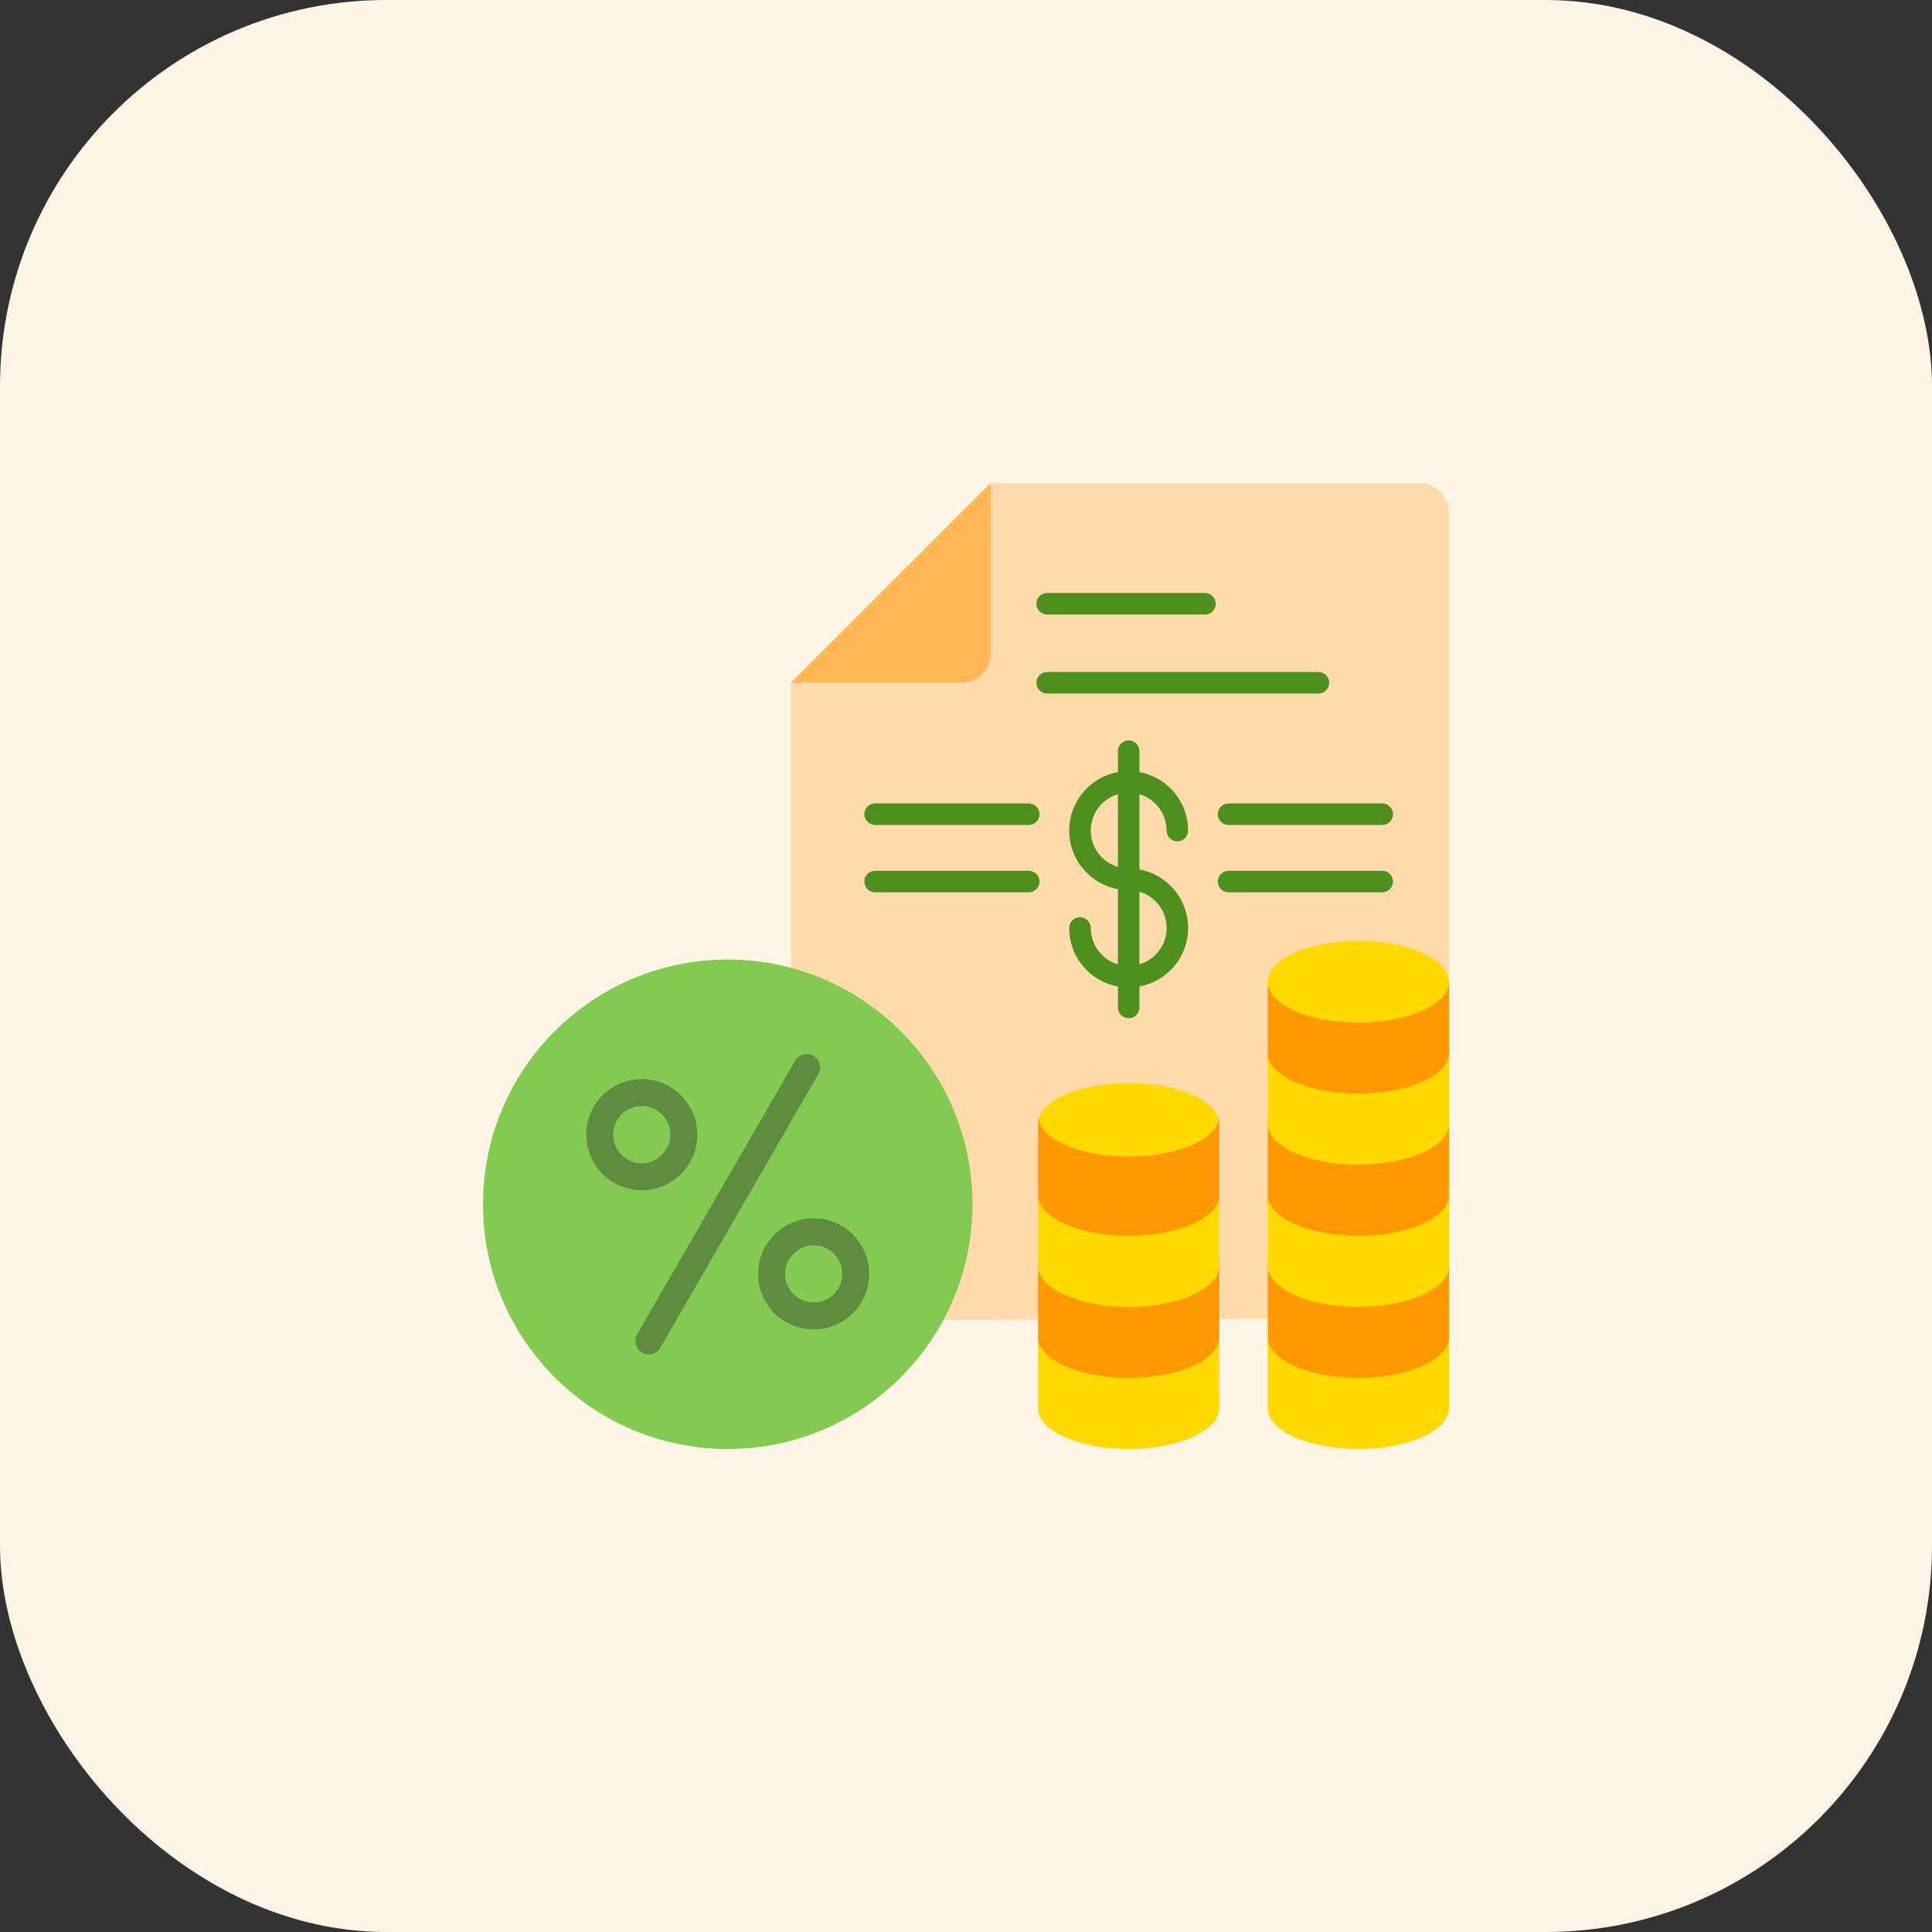 <svg width="40" height="40" viewBox="0 0 40 40" fill="none" xmlns="http://www.w3.org/2000/svg">
<rect x="0" y="0" width="40" height="40" fill="#333333" stroke="none"/>
<rect width="40" height="40" rx="8" fill="#FFF5E6"/>
<path fill-rule="evenodd" clip-rule="evenodd" d="M16.375 20.339L19.194 27.33L26.248 27.302L29.999 20.326L29.999 10.613C29.999 10.275 29.724 10 29.387 10H20.511L16.375 14.136V20.339Z" fill="#FFDAAA"/>
<path d="M23.367 24.114C24.404 24.114 25.243 23.736 25.243 23.268C25.243 22.801 24.404 22.422 23.367 22.422C22.331 22.422 21.492 22.801 21.492 23.268C21.492 23.736 22.331 24.114 23.367 24.114Z" fill="#FFD900"/>
<path fill-rule="evenodd" clip-rule="evenodd" d="M20.511 10V13.523C20.511 13.861 20.236 14.136 19.898 14.136H16.375L20.511 10Z" fill="#FFB655"/>
<path d="M21.68 12.277C21.556 12.277 21.456 12.377 21.456 12.5C21.456 12.623 21.556 12.723 21.68 12.723H24.948C25.071 12.723 25.171 12.623 25.171 12.5C25.171 12.377 25.071 12.277 24.948 12.277H21.68Z" fill="#4E901E"/>
<path d="M21.68 13.913C21.556 13.913 21.456 14.012 21.456 14.136C21.456 14.259 21.556 14.359 21.68 14.359H27.297C27.42 14.359 27.52 14.259 27.52 14.136C27.52 14.012 27.42 13.913 27.297 13.913H21.68Z" fill="#4E901E"/>
<path d="M24.153 17.197C24.153 17.32 24.253 17.42 24.376 17.42C24.499 17.42 24.599 17.32 24.599 17.197C24.599 16.857 24.461 16.549 24.238 16.326C24.015 16.103 23.708 15.965 23.368 15.965C23.028 15.965 22.72 16.103 22.497 16.326C22.274 16.549 22.136 16.857 22.136 17.197C22.136 17.536 22.274 17.844 22.497 18.067C22.72 18.29 23.028 18.428 23.368 18.428C23.584 18.428 23.781 18.516 23.923 18.658C24.065 18.8 24.153 18.996 24.153 19.213C24.153 19.43 24.065 19.626 23.923 19.768C23.781 19.91 23.584 19.998 23.368 19.998C23.151 19.998 22.955 19.91 22.813 19.768C22.671 19.626 22.583 19.43 22.583 19.213C22.583 19.09 22.483 18.99 22.359 18.99C22.236 18.99 22.136 19.09 22.136 19.213C22.136 19.553 22.274 19.861 22.497 20.084C22.72 20.306 23.028 20.444 23.368 20.444C23.708 20.444 24.015 20.306 24.238 20.084C24.461 19.861 24.599 19.553 24.599 19.213C24.599 18.873 24.461 18.565 24.238 18.342C24.015 18.119 23.708 17.981 23.368 17.981C23.151 17.981 22.955 17.893 22.813 17.752C22.671 17.61 22.583 17.413 22.583 17.197C22.583 16.98 22.671 16.783 22.812 16.641C22.955 16.499 23.151 16.412 23.368 16.412C23.584 16.412 23.781 16.499 23.923 16.641C24.065 16.783 24.153 16.98 24.153 17.197Z" fill="#4E901E"/>
<path d="M23.591 15.552C23.591 15.429 23.491 15.329 23.368 15.329C23.244 15.329 23.145 15.429 23.145 15.552V20.858C23.145 20.981 23.244 21.081 23.368 21.081C23.491 21.081 23.591 20.981 23.591 20.858V15.552Z" fill="#4E901E"/>
<path d="M25.436 16.634C25.313 16.634 25.213 16.733 25.213 16.857C25.213 16.98 25.313 17.08 25.436 17.08H28.617C28.74 17.08 28.84 16.98 28.84 16.857C28.84 16.733 28.74 16.634 28.617 16.634H25.436Z" fill="#4E901E"/>
<path d="M25.436 18.029C25.313 18.029 25.213 18.128 25.213 18.252C25.213 18.375 25.313 18.475 25.436 18.475H28.617C28.74 18.475 28.84 18.375 28.84 18.252C28.84 18.128 28.74 18.029 28.617 18.029H25.436Z" fill="#4E901E"/>
<path fill-rule="evenodd" clip-rule="evenodd" d="M26.248 20.325V21.964C26.248 22.431 27.087 22.81 28.124 22.81C29.16 22.81 30 22.431 30 21.964V20.325H26.248ZM26.248 23.101V24.907C26.248 25.374 27.087 25.753 28.124 25.753C29.16 25.753 30 25.374 30 24.907V23.101C30 23.568 29.16 23.947 28.124 23.947C27.087 23.947 26.248 23.568 26.248 23.101ZM26.248 26.044V27.85C26.248 28.317 27.087 28.696 28.124 28.696C29.16 28.696 30 28.317 30 27.85V26.044C30 26.511 29.16 26.89 28.124 26.89C27.087 26.89 26.248 26.511 26.248 26.044Z" fill="#FF9801"/>
<path d="M28.123 21.172C29.159 21.172 29.999 20.793 29.999 20.325C29.999 19.858 29.159 19.479 28.123 19.479C27.087 19.479 26.247 19.858 26.247 20.325C26.247 20.793 27.087 21.172 28.123 21.172Z" fill="#FFD900"/>
<path fill-rule="evenodd" clip-rule="evenodd" d="M28.124 24.114C29.16 24.114 30 23.735 30 23.268V21.797C30 22.264 29.16 22.643 28.124 22.643C27.087 22.643 26.248 22.264 26.248 21.797V23.268C26.248 23.735 27.087 24.114 28.124 24.114Z" fill="#FFD900"/>
<path fill-rule="evenodd" clip-rule="evenodd" d="M30 26.211V24.739C30 25.207 29.16 25.586 28.124 25.586C27.087 25.586 26.248 25.207 26.248 24.739V26.211C26.248 26.678 27.087 27.057 28.124 27.057C29.16 27.057 30 26.678 30 26.211Z" fill="#FFD900"/>
<path fill-rule="evenodd" clip-rule="evenodd" d="M30 29.154V27.682C30 28.15 29.16 28.528 28.124 28.528C27.087 28.528 26.248 28.15 26.248 27.682V29.154C26.248 29.621 27.087 30 28.124 30C29.16 30 30 29.621 30 29.154Z" fill="#FFD900"/>
<path fill-rule="evenodd" clip-rule="evenodd" d="M21.492 26.044V27.85C21.492 28.317 22.332 28.696 23.368 28.696C24.404 28.696 25.244 28.317 25.244 27.85V26.044C25.244 26.511 24.404 26.89 23.368 26.89C22.332 26.89 21.492 26.511 21.492 26.044Z" fill="#FF9801"/>
<path fill-rule="evenodd" clip-rule="evenodd" d="M21.492 23.101V24.907C21.492 25.374 22.332 25.753 23.368 25.753C24.404 25.753 25.244 25.374 25.244 24.907V23.101C25.244 23.568 24.404 23.947 23.368 23.947C22.332 23.947 21.492 23.568 21.492 23.101Z" fill="#FF9801"/>
<path fill-rule="evenodd" clip-rule="evenodd" d="M25.244 26.211V24.739C25.244 25.207 24.404 25.586 23.368 25.586C22.332 25.586 21.492 25.207 21.492 24.739V26.211C21.492 26.678 22.332 27.057 23.368 27.057C24.404 27.057 25.244 26.678 25.244 26.211Z" fill="#FFD900"/>
<path fill-rule="evenodd" clip-rule="evenodd" d="M25.244 29.154V27.682C25.244 28.15 24.404 28.528 23.368 28.528C22.332 28.528 21.492 28.15 21.492 27.682V29.154C21.492 29.621 22.332 30 23.368 30C24.404 30 25.244 29.621 25.244 29.154Z" fill="#FFD900"/>
<path d="M15.067 30C17.865 30 20.134 27.731 20.134 24.933C20.134 22.135 17.865 19.866 15.067 19.866C12.268 19.866 10 22.135 10 24.933C10 27.731 12.268 30 15.067 30Z" fill="#83CA52"/>
<path d="M16.942 22.24C17.019 22.107 16.973 21.937 16.84 21.86C16.707 21.784 16.537 21.83 16.461 21.963L13.191 27.626C13.114 27.759 13.16 27.929 13.293 28.006C13.426 28.082 13.596 28.036 13.672 27.903L16.942 22.24Z" fill="#5F8D3F"/>
<path d="M13.287 22.342C13.605 22.342 13.892 22.471 14.1 22.679C14.308 22.887 14.437 23.174 14.437 23.492C14.437 23.809 14.308 24.097 14.1 24.305C13.892 24.513 13.604 24.642 13.287 24.642C12.97 24.642 12.682 24.513 12.474 24.305C12.266 24.097 12.137 23.809 12.137 23.492C12.137 23.174 12.266 22.887 12.474 22.679C12.682 22.471 12.97 22.342 13.287 22.342ZM13.706 23.073C13.598 22.966 13.45 22.9 13.287 22.9C13.124 22.9 12.976 22.966 12.868 23.073C12.761 23.18 12.695 23.328 12.695 23.492C12.695 23.655 12.761 23.803 12.869 23.91C12.976 24.017 13.124 24.084 13.287 24.084C13.45 24.084 13.598 24.017 13.706 23.91C13.813 23.803 13.879 23.655 13.879 23.492C13.879 23.328 13.813 23.18 13.706 23.073Z" fill="#5F8D3F"/>
<path d="M16.846 25.224C17.164 25.224 17.451 25.353 17.659 25.561C17.867 25.769 17.996 26.057 17.996 26.374C17.996 26.692 17.867 26.979 17.659 27.187C17.451 27.395 17.164 27.524 16.846 27.524C16.529 27.524 16.241 27.395 16.033 27.187C15.825 26.979 15.696 26.692 15.696 26.374C15.696 26.057 15.825 25.769 16.033 25.561C16.241 25.353 16.529 25.224 16.846 25.224ZM17.265 25.956C17.158 25.849 17.01 25.782 16.846 25.782C16.683 25.782 16.535 25.849 16.428 25.956C16.321 26.063 16.254 26.211 16.254 26.374C16.254 26.538 16.321 26.686 16.428 26.793C16.535 26.9 16.683 26.966 16.846 26.966C17.01 26.966 17.158 26.9 17.265 26.793C17.372 26.686 17.438 26.538 17.438 26.374C17.438 26.211 17.372 26.063 17.265 25.956Z" fill="#5F8D3F"/>
<path d="M21.299 16.634C21.423 16.634 21.523 16.733 21.523 16.857C21.523 16.98 21.423 17.08 21.299 17.08H18.119C17.995 17.08 17.895 16.98 17.895 16.857C17.895 16.733 17.995 16.634 18.119 16.634H21.299Z" fill="#4E901E"/>
<path d="M21.299 18.029C21.423 18.029 21.523 18.128 21.523 18.252C21.523 18.375 21.423 18.475 21.299 18.475H18.119C17.995 18.475 17.895 18.375 17.895 18.252C17.895 18.128 17.995 18.029 18.119 18.029H21.299Z" fill="#4E901E"/>
</svg>
